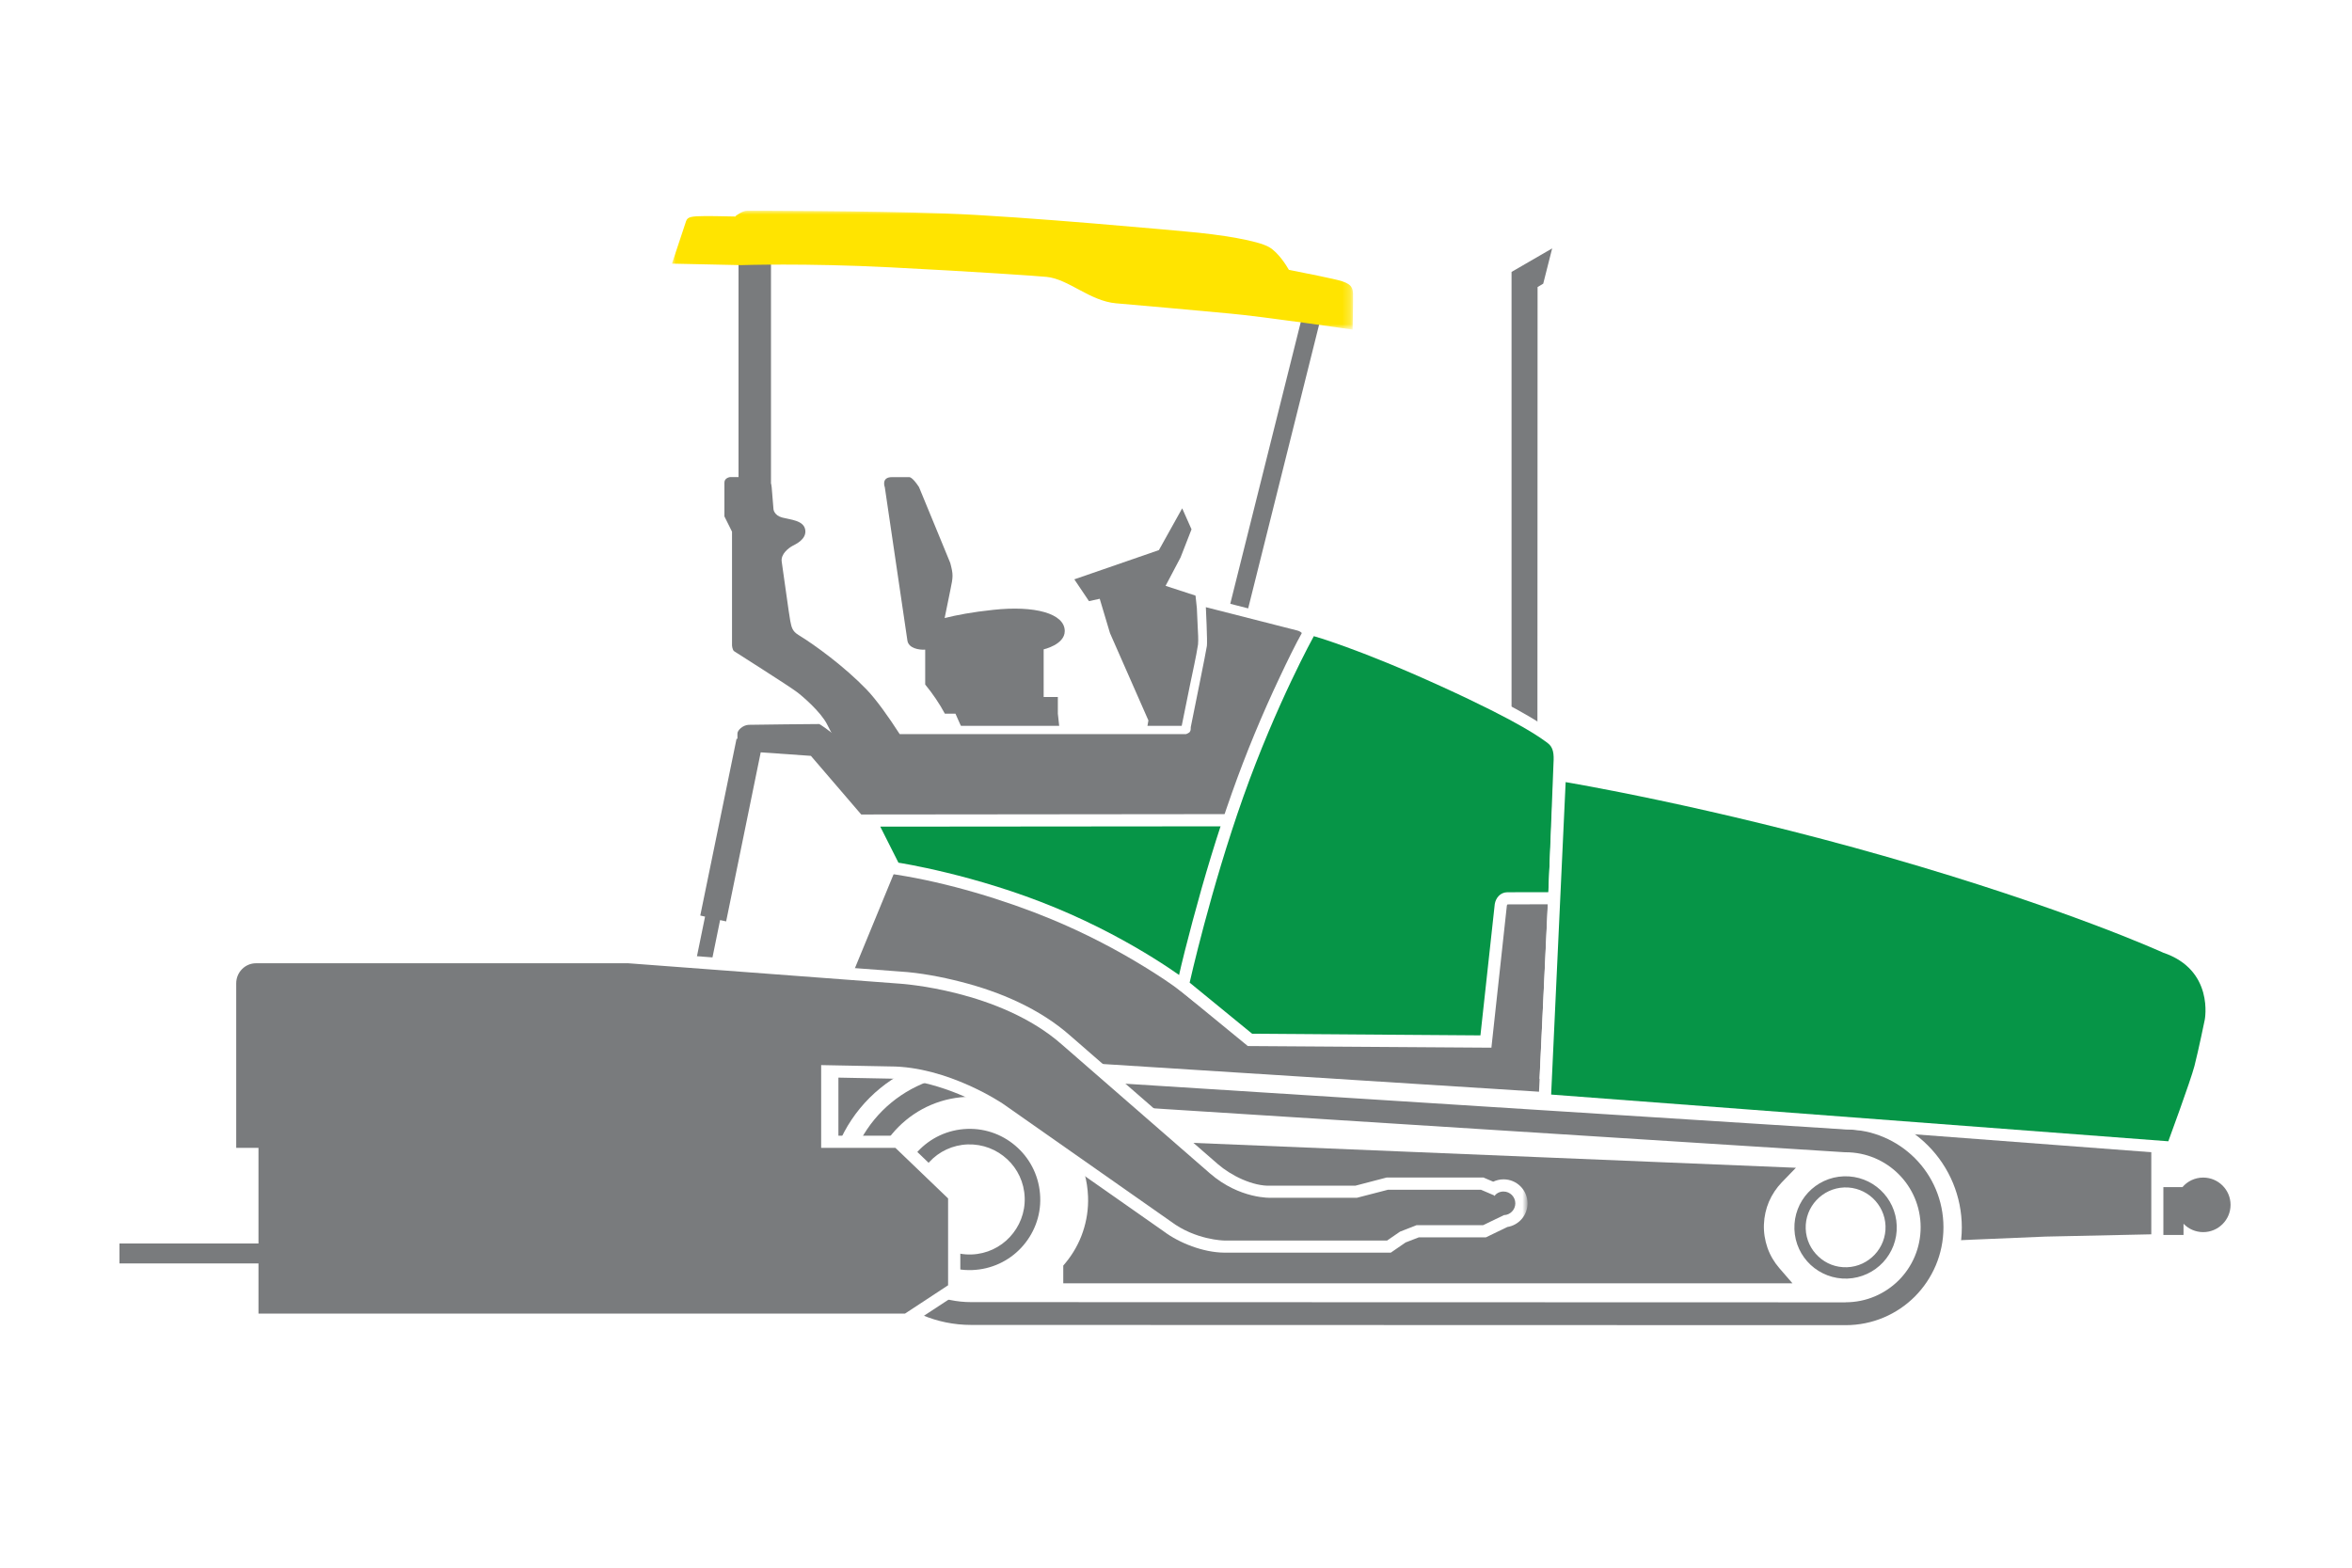 <?xml version="1.0" encoding="utf-8"?>
<!-- Generator: Adobe Illustrator 24.1.3, SVG Export Plug-In . SVG Version: 6.00 Build 0)  -->
<svg version="1.1" xmlns="http://www.w3.org/2000/svg" xmlns:xlink="http://www.w3.org/1999/xlink" x="0px" y="0px"
	 viewBox="0 0 300 200" style="enable-background:new 0 0 300 200;" xml:space="preserve">
<style type="text/css">
	.st0{fill-rule:evenodd;clip-rule:evenodd;fill:#797B7D;}
	.st1{fill-rule:evenodd;clip-rule:evenodd;fill:#FFFFFF;}
	.st2{fill-rule:evenodd;clip-rule:evenodd;fill:#069547;}
	.st3{filter:url(#Adobe_OpacityMaskFilter);}
	.st4{mask:url(#mask-2_2_);fill-rule:evenodd;clip-rule:evenodd;fill:#FFE400;}
	.st5{filter:url(#Adobe_OpacityMaskFilter_1_);}
	.st6{mask:url(#mask-4_2_);fill-rule:evenodd;clip-rule:evenodd;fill:#FFFFFF;}
</style>
<g id="Layer_1">
</g>
<g id="Layer_2">
	<g id="brand-selector_x2F_voegele">
		<g id="Group-51" transform="translate(35, 57)">
			<path id="Fill-1" class="st0" d="M98.09,25.85c0,0,2.72-0.6,2.72-2.34c0-2.26-3.86-3.28-9.11-2.71
				c-2.67,0.28-4.71,0.67-6.21,1.05l0.73-3.58c0.35-1.7,0.39-1.93-0.01-3.44l-0.85-2.07l-3.14-7.62c-0.91-1.39-1.27-1.27-1.27-1.27
				h-1.5h-0.68c-1.42,0-0.91,1.3-0.91,1.3l2.88,19.55c0.15,0.99,1.48,1.21,2.27,1.16v4.45c0.95,1.16,1.8,2.4,2.51,3.72h1.35
				l1.28,2.88c3.97,0.12,8.11,0.02,12.1,0.03l-0.32-2.91v-2.13h-1.81V25.85z"/>
			<path id="Fill-3" class="st0" d="M161.84-20.81l1.14-4.5l-5.18,3l0,60.04c0,0.94,0.74,1.71,1.65,1.71s1.65-0.77,1.65-1.71
				l0.02-58.11L161.84-20.81z"/>
			<polygon id="Fill-5" class="st0" points="115.58,14.12 113.67,17.74 117.81,19.09 118.83,20.51 120.05,24.16 117.12,37.14 
				114.51,37.22 111.08,37.22 111.48,34.91 106.58,23.77 105.27,19.39 103.9,19.69 102.03,16.91 112.82,13.18 115.79,7.85 
				116.98,10.53 			"/>
			<path id="Fill-7" class="st0" d="M72.56,76.95l-2.76-0.12L79.61,53l23.58,0.26l17.78,17.52v-1.96l34.62-13.09l6.94,0.59
				l-1.16,24.28l1.49,1.72l76.54,5.66v12.49l-13.5,0.29l-13.12,0.55c0.08-0.57,0.12-1.14,0.12-1.72c0-3.44-1.4-6.56-3.65-8.83
				c-2.26-2.26-5.39-3.66-8.83-3.66L89.06,80.02c-0.06-0.01-0.12-0.01-0.19-0.01c-4.42,0-8.43,1.8-11.32,4.69
				c-2.9,2.9-4.69,6.9-4.69,11.32c0,2.05,0.38,4,1.08,5.79h-2V77.65L72.56,76.95z"/>
			<path id="Fill-9" class="st1" d="M89.26,77.7l111.23,7.07c3.91,0.02,7.63,1.58,10.4,4.35c2.78,2.78,4.34,6.53,4.34,10.47
				c0,3.94-1.55,7.69-4.34,10.47c-2.78,2.79-6.53,4.34-10.47,4.34h-2.33v0l-106.88-0.03v0h-2.33c-4.88,0-9.52-1.92-12.97-5.37
				c-3.45-3.45-5.38-8.09-5.38-12.97s1.93-9.52,5.38-12.97c3.45-3.44,8.09-5.37,12.97-5.37C89,77.68,89.13,77.68,89.26,77.7"/>
			<path id="Fill-11" class="st1" d="M89.06,80.02l111.35,7.07c3.44,0,6.56,1.4,8.83,3.66c2.26,2.26,3.65,5.38,3.65,8.83
				s-1.4,6.56-3.65,8.83c-2.26,2.26-5.38,3.65-8.83,3.65v0l-111.54-0.03v0c-4.42,0-8.43-1.79-11.32-4.69
				c-2.9-2.9-4.69-6.9-4.69-11.32c0-4.42,1.8-8.42,4.69-11.32c2.9-2.89,6.9-4.69,11.32-4.69C88.93,80.01,88.99,80.01,89.06,80.02"/>
			<polygon id="Fill-13" class="st0" points="131.02,-16.33 133.3,-15.77 123.6,23.04 121.31,22.47 			"/>
			<path id="Fill-15" class="st1" d="M57.21,25.46l0-0.05V11.1l-0.97-1.95v-4.6c0-1.02,0.82-1.77,1.8-1.86h0v-28.84h6.47V4.63
				c0.04,0.19,0.06,0.37,0.08,0.56c0.09,0.9,0.16,1.8,0.23,2.71c0.05,0.06,0.21,0.11,0.27,0.12c1.51,0.39,3.46,0.53,3.77,2.5
				c0.27,1.68-0.95,2.58-2.22,3.27c-0.19,0.11-0.81,0.57-0.77,0.82c0.19,1.25,0.35,2.51,0.53,3.76c0.16,1.19,0.31,2.56,0.55,3.73
				c0.11,0.49,0.07,0.76,0.52,1.03c3.06,1.86,6.4,4.54,8.9,7.12c1.47,1.53,2.84,3.53,4.03,5.35h35.33l0.01-0.06
				c0.34-1.71,0.69-3.42,1.04-5.13c0.34-1.69,0.77-3.51,1.03-5.19c0.06-0.62-0.01-1.58-0.04-2.22c-0.03-0.81-0.07-1.62-0.11-2.42
				l-0.18-1.69l1.63,0.42c3.89,0.99,7.78,2.01,11.67,2.97c1.21,0.31,2.1,1.56,1.42,2.72c-1.09,2.15-2.1,4.42-3.03,6.63
				c-1.68,4-3.21,8.13-4.73,12.21l0.55,0.01l-1.88,5.7H76.56l-0.32-0.64c-2.18-4.37-4.57-8.62-6.77-12.98
				C68.88,34.77,67,33,65.95,32.21c-1.18-0.88-2.59-1.73-3.83-2.53c-1.37-0.88-2.77-1.74-4.12-2.63
				C57.47,26.7,57.26,26.06,57.21,25.46"/>
			<path id="Fill-17" class="st0" d="M116.88,35.78l0,0.02l0,0.02l0,0.02v0l0,0.02l0,0.02l0,0.01v0l0,0.02l0,0.02l0,0.01v0.01
				l0,0.01l-0.01,0.02v0.01l0,0l0,0.02l0,0.02l0,0.01l0,0.01l0,0.01l0,0.01l0,0.01l0,0.01l-0.01,0.03v0.01l0,0.01l-0.01,0.03v0
				l-0.01,0.01l0,0.01l0,0.02h0l0,0.01l0,0.01l-0.01,0.01l-0.01,0.01l0,0.01l-0.01,0.01l0,0.01l-0.01,0.01l0,0.01l0,0l-0.01,0.01
				l-0.01,0.01l0,0.01l0,0l-0.01,0.02l0,0.01h0l-0.01,0.01l-0.01,0.01l0,0v0l-0.01,0.01l-0.01,0.01l0,0l0,0l-0.01,0.02l0,0l0,0
				l-0.01,0.01l-0.01,0.01l0,0l-0.01,0.01l-0.01,0l-0.01,0.01v0l0,0l-0.01,0.01l-0.01,0v0l-0.03,0.02l0,0l-0.03,0.02
				c-0.1,0.07-0.21,0.11-0.32,0.15H79.76c-1.43-2.22-2.98-4.4-4.24-5.71c-2.79-2.89-6.54-5.64-8.67-6.94
				c-0.84-0.51-0.89-1.05-1.05-1.79c-0.15-0.74-0.93-6.54-1.09-7.55c-0.16-1.01,0.94-1.79,1.36-2.02c0.43-0.23,1.83-0.85,1.64-2.06
				c-0.2-1.21-1.87-1.28-2.92-1.56c-1.05-0.27-1.13-1.05-1.13-1.05s-0.12-1.59-0.23-2.8c-0.02-0.22-0.05-0.41-0.1-0.56h0.01v-29.71
				H59.2V3.86h-1.06c0,0-0.74,0.08-0.74,0.7v4.32l0.97,1.95v14.51c0,0,0.04,0.58,0.27,0.74c0.23,0.16,6.9,4.37,8,5.2
				c0.69,0.51,3.06,2.54,3.86,4.14c2.2,4.36,4.59,8.61,6.77,12.99h44.99l1.12-3.4l-0.62-0.01c0.08-0.21,3.68-9.87,5.33-13.78
				c1.66-3.96,3.08-6.75,3.08-6.75c0.25-0.39-0.1-0.88-0.69-1.03c-0.42-0.11-7.63-1.95-11.68-2.98l0.01,0.06
				c0,0,0.21,4.34,0.13,4.88C118.88,25.95,117.13,34.51,116.88,35.78"/>
			<path id="Fill-19" class="st0" d="M81.2,53.15l-0.29,0.82L68.43,39.43l-6.4-0.45l-4.41,21.57l-0.77-0.17L55,69.44l-2.08,0.34
				l2.01-9.84l-0.61-0.14l4.63-22.56l0.11,0.03v-0.69c0-0.42,0.69-1.08,1.44-1.11c0.75-0.03,8.71-0.1,8.97-0.1
				c0.26,0,4.52,3.34,4.52,3.34L81.2,53.15z"/>
			<path id="Fill-21" class="st0" d="M89.06,80.02l111.35,7.07c3.44,0,6.56,1.4,8.83,3.66c2.26,2.26,3.65,5.38,3.65,8.83
				s-1.4,6.56-3.65,8.83c-2.26,2.26-5.38,3.65-8.83,3.65v0l-111.54-0.03v0c-4.42,0-8.43-1.79-11.32-4.69
				c-2.9-2.9-4.69-6.9-4.69-11.32c0-4.42,1.8-8.42,4.69-11.32c2.9-2.89,6.9-4.69,11.32-4.69C88.93,80.01,88.99,80.01,89.06,80.02
				L89.06,80.02z M200.32,90L88.87,82.92c-3.62,0-6.89,1.47-9.26,3.84c-2.37,2.37-3.84,5.64-3.84,9.26s1.47,6.89,3.84,9.26
				c2.37,2.37,5.65,3.84,9.26,3.84v0l111.54,0.03v-0.01c2.64,0,5.03-1.07,6.77-2.8c1.73-1.73,2.8-4.13,2.8-6.77
				c0-2.65-1.07-5.04-2.8-6.77c-1.73-1.73-4.12-2.8-6.77-2.8L200.32,90z"/>
			<path id="Fill-23" class="st0" d="M243.51,99.12c0.63,0.66,1.53,1.07,2.51,1.07c1.92,0,3.49-1.56,3.49-3.48s-1.56-3.48-3.49-3.48
				c-1.06,0-2.01,0.47-2.65,1.22h-2.43v6.1h2.57V99.12z"/>
			<path id="Fill-25" class="st1" d="M115.79,69.59c-1.43-1.11-3.06-2.16-4.59-3.11c-3.86-2.39-7.94-4.49-12.14-6.23
				c-5.96-2.47-13.28-4.66-19.71-5.66l-0.79-0.12l-3.81-7.56l49.63-0.05l-0.64,2.02c-0.99,3.14-1.99,6.32-2.87,9.48
				c-0.95,3.42-1.79,6.92-2.63,10.37l-0.57,2.34L115.79,69.59z"/>
			<path id="Fill-27" class="st2" d="M122.27,48.42l-44.99,0.04l2.32,4.6c0,0,9.77,1.49,20.06,5.76c10.3,4.26,17.09,9.55,17.09,9.55
				s1.85-7.55,2.64-10.41C120.18,55.1,122.27,48.42,122.27,48.42"/>
			<g id="Group-31" transform="translate(15, 0.635)">
				<g id="Clip-30">
				</g>
				<defs>
					<filter id="Adobe_OpacityMaskFilter" filterUnits="userSpaceOnUse" x="35.7" y="-30.76" width="86.88" height="15.17">
						<feColorMatrix  type="matrix" values="1 0 0 0 0  0 1 0 0 0  0 0 1 0 0  0 0 0 1 0"/>
					</filter>
				</defs>
				<mask maskUnits="userSpaceOnUse" x="35.7" y="-30.76" width="86.88" height="15.17" id="mask-2_2_">
					<g class="st3">
						<polygon id="path-1_2_" class="st1" points="35.7,-30.76 122.59,-30.76 122.59,-15.58 35.7,-15.58 						"/>
					</g>
				</mask>
				<path id="Fill-29" class="st4" d="M122.53-15.58c0,0,0.08-3.98,0.05-4.64c-0.05-1.06-0.61-1.41-2.6-1.84
					c-0.37-0.08-2.39-0.53-5.58-1.15c-0.3-0.52-1.33-2.21-2.53-2.9c-1.42-0.82-5.97-1.59-10.74-2c0,0-20.74-1.94-30.57-2.29
					c-9.83-0.35-24.55-0.35-25.23-0.35c-0.69,0-1.53,0.7-1.53,0.7l0.05,0.04c-2.05-0.05-3.38-0.06-3.82-0.06
					c-1.92,0.01-2.33,0.11-2.52,0.65c-0.16,0.47-1.8,5.42-1.8,5.42l8.85,0.19c0,0,8.04-0.28,18.97,0.28
					c10.94,0.56,18.79,1.1,19.97,1.22c2.8,0.28,5.51,3.08,8.85,3.37c3.34,0.28,10.48,0.93,14.55,1.31
					C110.96-17.27,122.53-15.58,122.53-15.58"/>
			</g>
			<path id="Fill-32" class="st1" d="M157.2,58.55l-1.97,18.11l-31.07-0.21l-9.13-7.48l0.21-0.93c0.56-2.52,1.22-5.05,1.88-7.54
				c1.47-5.51,3.12-11.01,5.03-16.39c1.78-5.02,3.83-9.97,6.11-14.78c0.93-1.97,1.91-4.01,2.98-5.92l0.59-1.07l1.18,0.33
				c1.43,0.4,2.88,0.92,4.26,1.42c4.09,1.49,8.13,3.2,12.09,5c4.55,2.07,9.9,4.49,13.97,7.45c1.32,0.96,1.47,2.4,1.38,3.88
				l-0.7,17.94l-6.73,0.02C157.24,58.41,157.21,58.49,157.2,58.55"/>
			<path id="Fill-34" class="st2" d="M132.58,24.16c0,0,5.6,1.55,16.13,6.35c10.53,4.79,12.96,6.75,13.7,7.29
				c0.74,0.54,0.81,1.42,0.74,2.56l-0.64,16.46l-5.23,0.01c-0.93,0-1.49,0.74-1.62,1.49l-1.83,16.77l-29.12-0.21l-7.97-6.52
				c0,0,2.66-11.91,6.86-23.75C127.8,32.79,132.58,24.16,132.58,24.16"/>
			<path id="Fill-36" class="st1" d="M241.5,63.1c2.97,1.02,5.19,3.05,6.03,6.12c0.34,1.24,0.47,2.9,0.22,4.18
				c-0.39,1.99-0.83,4.05-1.34,6.01c-0.4,1.56-1.04,3.24-1.58,4.76c-0.58,1.66-1.18,3.32-1.8,4.97l-0.4,1.1l-81.41-6.16l2.01-43.11
				l1.73,0.28c4.05,0.67,8.13,1.51,12.14,2.36c9.76,2.06,19.46,4.47,29.04,7.22c8.83,2.54,17.62,5.35,26.22,8.57
				C235.4,60.55,238.54,61.75,241.5,63.1"/>
			<path id="Fill-38" class="st2" d="M162.85,82.64l1.85-39.86c0,0,18.37,3.05,41.01,9.54c22.8,6.54,35.21,12.22,35.21,12.22
				c6.54,2.21,5.3,8.55,5.3,8.55s-0.79,3.86-1.32,5.92c-0.48,1.85-3.33,9.59-3.33,9.59L162.85,82.64z"/>
			<path id="Fill-40" class="st0" d="M88.93,103.04c1.93-0.07,3.66-0.91,4.88-2.23c1.23-1.32,1.96-3.1,1.89-5.04
				c-0.07-1.93-0.91-3.66-2.23-4.88c-1.32-1.23-3.1-1.95-5.04-1.89c-1.93,0.07-3.66,0.91-4.88,2.23c-1.23,1.32-1.96,3.1-1.89,5.04
				c0.07,1.93,0.91,3.66,2.23,4.88C85.21,102.38,86.99,103.11,88.93,103.04 M95.27,102.17c-1.57,1.69-3.79,2.77-6.28,2.86
				c-2.49,0.09-4.77-0.85-6.46-2.41c-1.69-1.57-2.77-3.79-2.86-6.28c-0.09-2.49,0.84-4.77,2.41-6.46c1.58-1.69,3.79-2.77,6.28-2.86
				c2.49-0.09,4.77,0.84,6.46,2.42c1.69,1.57,2.77,3.79,2.86,6.28C97.78,98.19,96.84,100.48,95.27,102.17"/>
			<path id="Fill-42" class="st0" d="M103.27,88.23l90.8,3.75l-1.8,1.86c-0.68,0.71-1.24,1.54-1.64,2.47
				c-0.38,0.9-0.6,1.87-0.64,2.89c-0.04,1.04,0.13,2.05,0.45,2.98c0.34,0.97,0.86,1.85,1.52,2.61l1.67,1.93h-93.01v-2.26l0.27-0.32
				c0.97-1.17,1.74-2.52,2.23-3.98c0.48-1.41,0.72-2.94,0.66-4.51c-0.04-1.01-0.19-2-0.45-2.94c-0.26-0.97-0.64-1.89-1.12-2.75
				l-1.01-1.81L103.27,88.23z"/>
			<path id="Fill-44" class="st0" d="M200.59,104.67c1.4-0.05,2.65-0.67,3.54-1.62c0.89-0.95,1.42-2.25,1.37-3.65
				c-0.05-1.4-0.67-2.65-1.62-3.54c-0.95-0.89-2.25-1.42-3.65-1.37c-1.4,0.05-2.65,0.67-3.54,1.62c-0.89,0.95-1.42,2.25-1.37,3.65
				c0.05,1.4,0.66,2.65,1.62,3.54C197.89,104.2,199.18,104.72,200.59,104.67 M205.19,104.04c-1.14,1.22-2.75,2.01-4.55,2.08
				c-1.8,0.06-3.46-0.61-4.69-1.75c-1.22-1.14-2.01-2.75-2.07-4.55c-0.06-1.8,0.61-3.46,1.75-4.68c1.14-1.22,2.75-2.01,4.55-2.07
				c1.8-0.06,3.46,0.61,4.68,1.75c1.22,1.14,2.01,2.75,2.07,4.55C207,101.16,206.32,102.82,205.19,104.04"/>
			<g id="Group-48" transform="translate(0, 21.636)">
				<g id="Clip-47">
				</g>
				<defs>
					<filter id="Adobe_OpacityMaskFilter_1_" filterUnits="userSpaceOnUse" x="-21.32" y="42.7" width="181.16" height="47.8">
						<feColorMatrix  type="matrix" values="1 0 0 0 0  0 1 0 0 0  0 0 1 0 0  0 0 0 1 0"/>
					</filter>
				</defs>
				<mask maskUnits="userSpaceOnUse" x="-21.32" y="42.7" width="181.16" height="47.8" id="mask-4_2_">
					<g class="st5">
						<polygon id="path-3_2_" class="st1" points="-21.32,42.7 159.84,42.7 159.84,90.5 -21.32,90.5 						"/>
					</g>
				</mask>
				<path id="Fill-46" class="st6" d="M137.88,72.63l3.98-1.04h12.36l1.24,0.53c0.41-0.19,0.85-0.3,1.32-0.3
					c1.69,0,3.06,1.37,3.06,3.06c0,1.52-1.11,2.79-2.58,3.02l-2.73,1.32h-8.56l-1.68,0.65l-1.89,1.3h-21.3
					c-2.59-0.03-5.66-1.2-7.69-2.73L92.07,63.48c-3.63-2.47-9.2-4.51-13.59-4.51l-7.19-0.14v7.42h8.55l7.65,7.34v12.59L80.9,90.5
					H-3.59l0-6.4h-17.73v-5.65h17.73v-9.09h-2.83V46.82c0-2.25,1.81-4.12,4.07-4.12H45.2l34.64,2.61c2.5,0.15,5.31,0.69,7.72,1.31
					c4.99,1.27,10.06,3.43,13.94,6.86l18.84,16.4c1.67,1.45,4.46,2.85,6.75,2.75h0.04H137.88z"/>
			</g>
			<path id="Fill-49" class="st0" d="M-2.35,65.89h47.49l34.6,2.6c0,0,12.8,0.77,20.73,7.79l18.84,16.4
				c3.83,3.34,7.85,3.13,7.85,3.13h10.91l3.98-1.03h11.84l1.66,0.71l0.05,0.09c0.28-0.35,0.69-0.57,1.17-0.57
				c0.84,0,1.51,0.68,1.51,1.51c0,0.81-0.65,1.48-1.45,1.5l-2.65,1.28h-8.49l-2.12,0.83l-1.64,1.13h-20.8c0,0-3.63-0.05-6.79-2.43
				l-21.39-15c0,0-7.01-4.78-14.43-4.78l-8.78-0.17v10.56h9.47l6.72,6.45v11.08l-5.49,3.61H-2.03v-6.4h-17.73v-2.54h17.73v-12.2
				h-2.84V68.45C-4.87,67.04-3.74,65.89-2.35,65.89"/>
		</g>
	</g>
</g>
<g id="Layer_3">
</g>
</svg>
